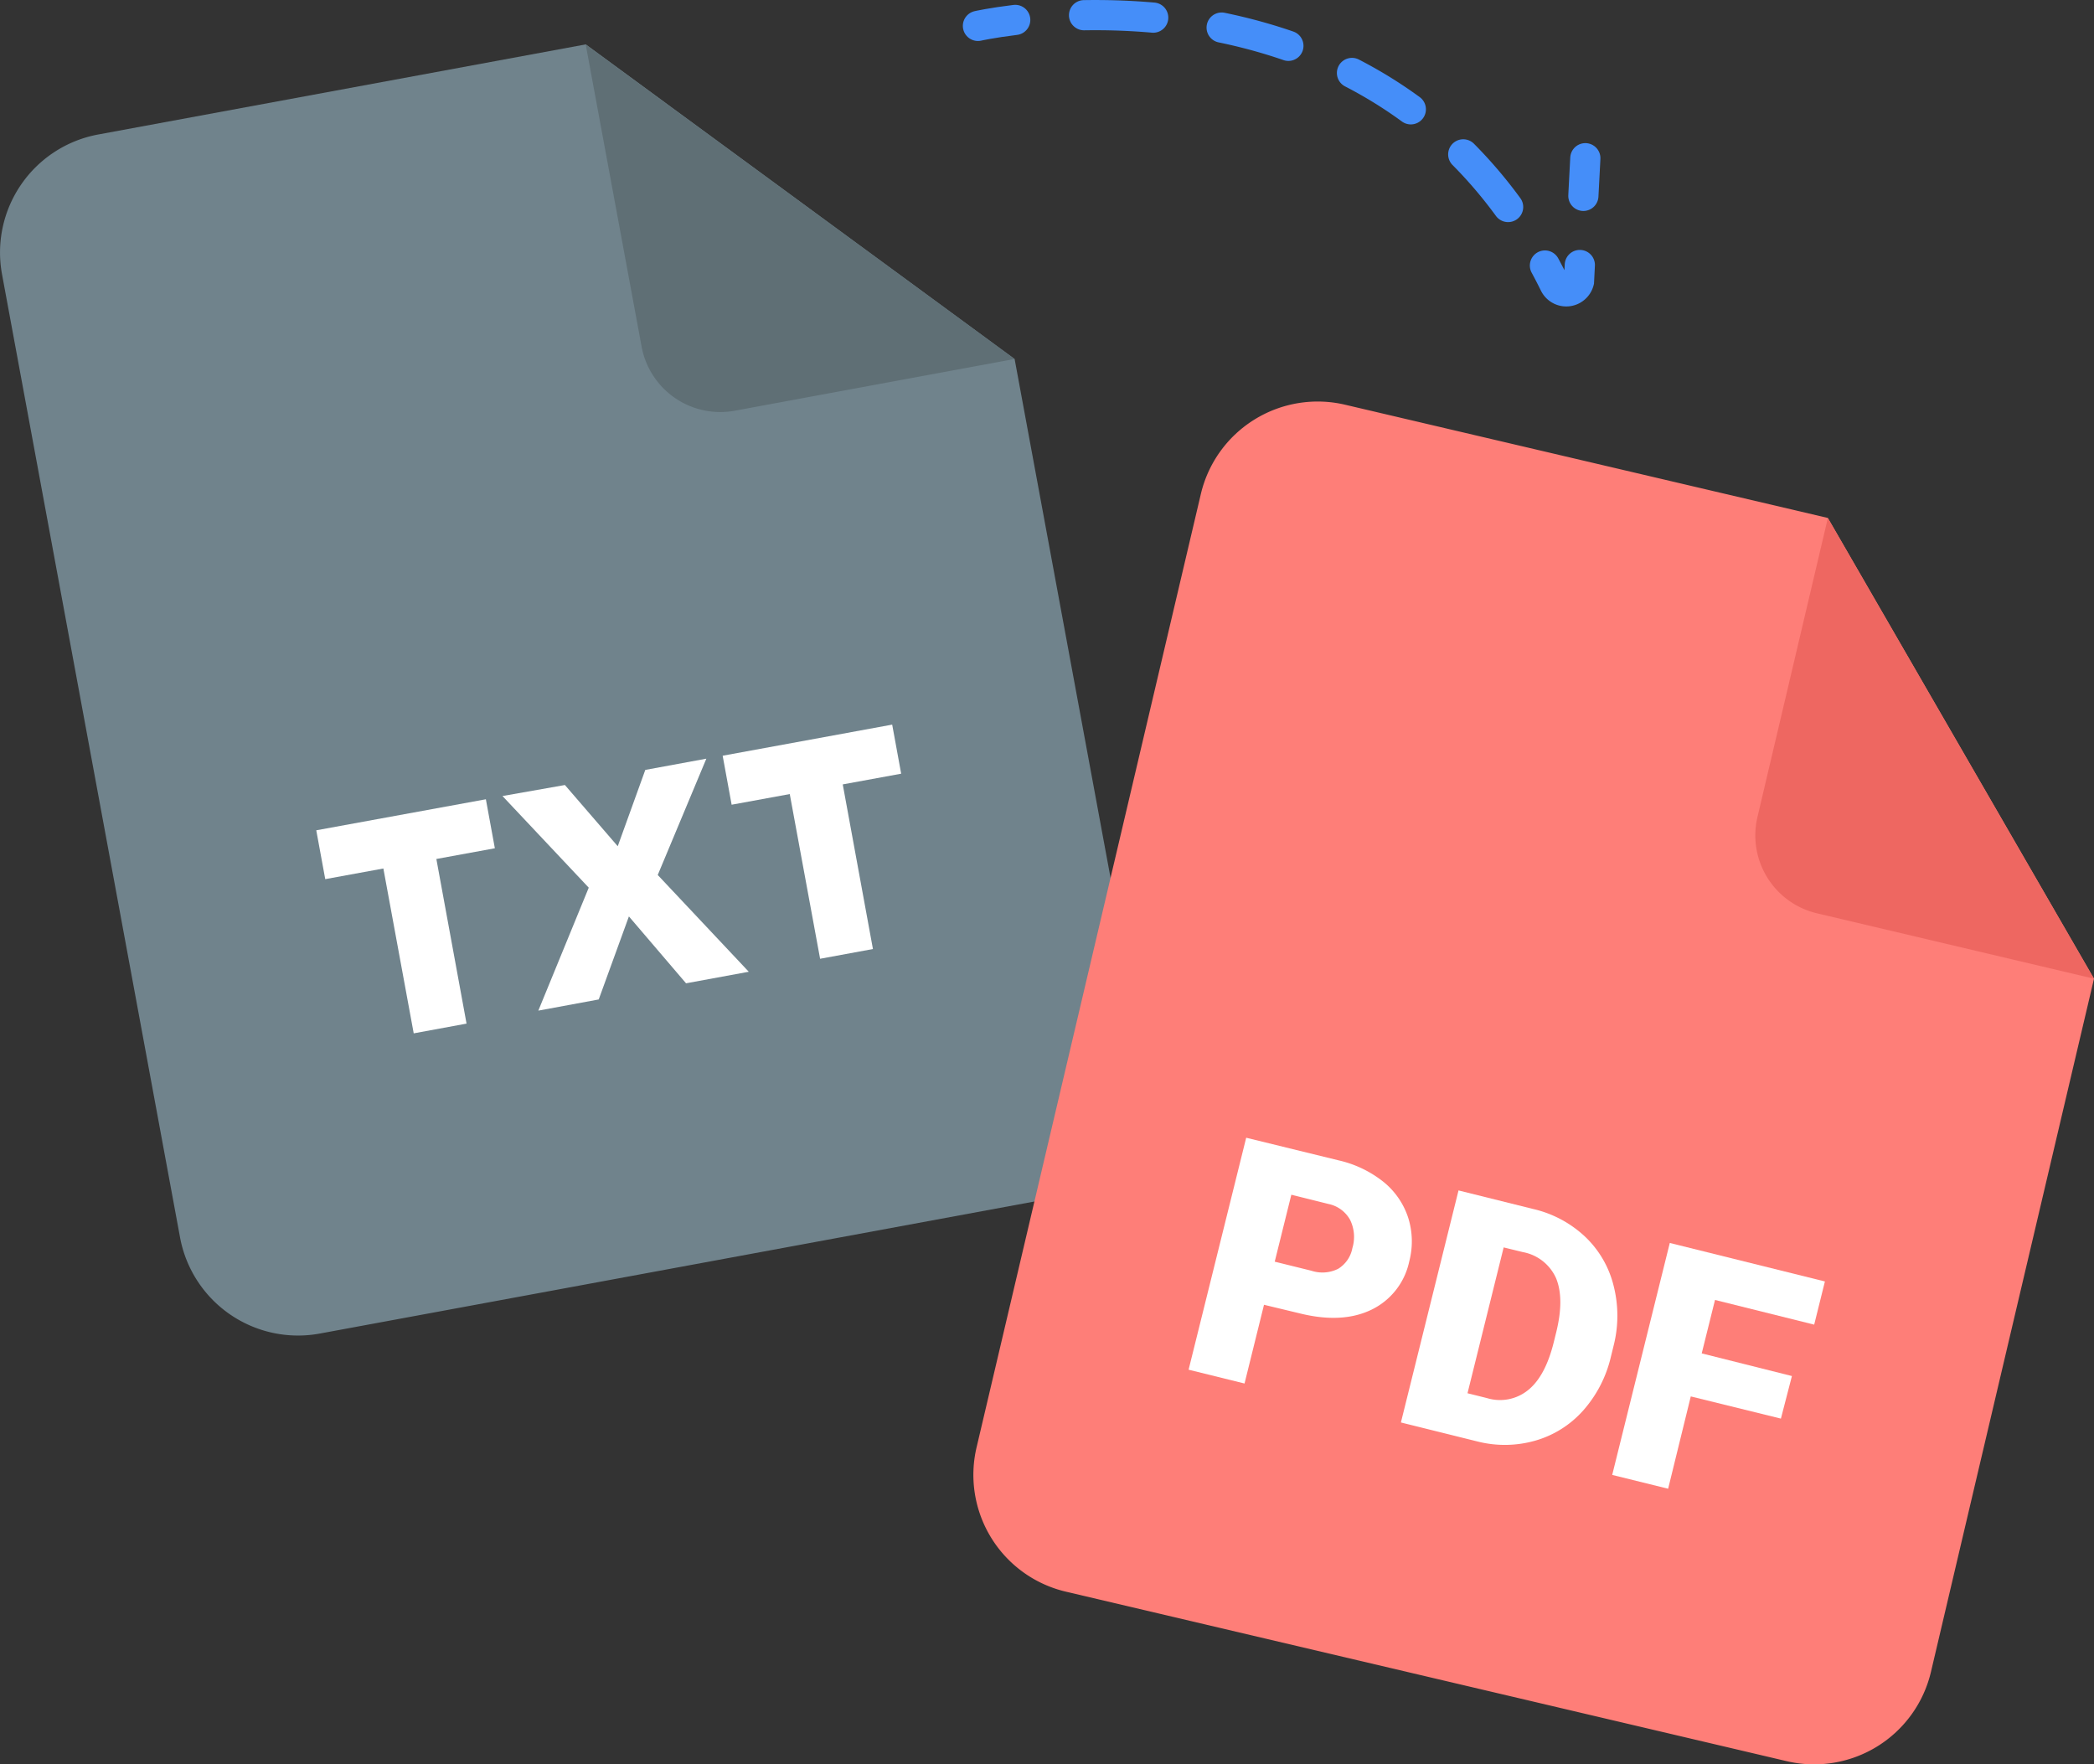 <svg xmlns="http://www.w3.org/2000/svg" viewBox="0 0 277.42 233.75"><rect x="0" y="0" width="277.42" height="233.75" fill="#333333" stroke="none"/><defs><style>.cls-1{fill:#70838c;}.cls-2{fill:#5f6f75;}.cls-3{fill:#fe7e78;}.cls-4{fill:#ee6761;}.cls-5,.cls-6{fill:none;stroke:#458ef9;stroke-linecap:round;stroke-miterlimit:10;stroke-width:4px;}.cls-6{stroke-dasharray:9.17 9.17;}.cls-7{fill:#fff;}</style></defs><g id="Layer_2" data-name="Layer 2"><g id="Layer_1-2" data-name="Layer 1"><path class="cls-1" d="M134.42,47.56l17.15,92.76a15.91,15.91,0,0,1-12.75,18.53L42.38,176.67a15.9,15.9,0,0,1-18.53-12.75L.27,36.35A15.9,15.9,0,0,1,13,17.82L77.61,5.88Z"></path><path class="cls-2" d="M134.42,47.56,97.36,54.41A10.6,10.6,0,0,1,85,45.91l-7.4-40Z"></path><path class="cls-3" d="M277.42,129.66l-21.6,91.83a15.9,15.9,0,0,1-19.13,11.83l-95.47-22.45a15.9,15.9,0,0,1-11.84-19.12L159.09,65.46a15.9,15.9,0,0,1,19.12-11.84l63.95,15Z"></path><path class="cls-4" d="M277.42,129.66,240.73,121a10.6,10.6,0,0,1-7.9-12.74l9.33-39.63Z"></path><line class="cls-5" x1="210.03" y1="20.96" x2="209.77" y2="25.95"></line><path class="cls-6" d="M209.3,35.11l-.11,2.18a1.74,1.74,0,0,1-3.24.35C189.12,3.42,155.5,1.09,139.06,2.21"></path><path class="cls-5" d="M134.5,2.64c-3.12.38-4.94.79-4.94.79"></path><path class="cls-7" d="M167.46,172.86l-2.58,10.43-7.41-1.83,7.63-30.73,12.26,3a14.79,14.79,0,0,1,5.92,2.84,10.16,10.16,0,0,1,3.28,4.75,10.45,10.45,0,0,1,.14,5.8,9.21,9.21,0,0,1-5,6.39q-3.88,1.88-9.5.49Zm1.42-5.71,4.86,1.2a4.66,4.66,0,0,0,3.55-.26,4.1,4.1,0,0,0,1.88-2.75,5.11,5.11,0,0,0-.31-3.74,4.25,4.25,0,0,0-2.84-2.09l-4.94-1.23Z"></path><path class="cls-7" d="M185.6,188.44l7.63-30.73,9.89,2.46a14.94,14.94,0,0,1,6.87,3.66,13.39,13.39,0,0,1,3.78,6.48,16.13,16.13,0,0,1,0,8l-.35,1.42a16.33,16.33,0,0,1-3.66,7.12,13.43,13.43,0,0,1-6.33,4,14.72,14.72,0,0,1-7.69.12l-10.11-2.51Zm13.61-23.18-4.79,19.32,2.57.64a5.9,5.9,0,0,0,5.46-1.06c1.52-1.22,2.65-3.33,3.39-6.31l.33-1.33c.74-3,.72-5.35,0-7.14a6,6,0,0,0-4.42-3.5Z"></path><path class="cls-7" d="M235.94,187.94,224,185l-3,12.23-7.41-1.83,7.63-30.73,20.55,5.1-1.42,5.72-13.14-3.27-1.76,7.08,11.95,3Z"></path><path class="cls-7" d="M50.79,115.06l-7.7,1.41L41.9,110l22.47-4.11,1.19,6.49-7.75,1.42,4,21.81-7,1.29Z"></path><path class="cls-7" d="M78,117.6,66.57,105.46,74.84,104l7,8.11L85.49,102l8.09-1.49-6.44,15.41L99.2,128.74l-8.31,1.53-7.57-8.86-4,11-8,1.48Z"></path><path class="cls-7" d="M104.63,105.2l-7.7,1.41-1.19-6.49L118.2,96l1.19,6.5-7.74,1.42,4,21.81-7,1.29Z"></path></g></g></svg>
